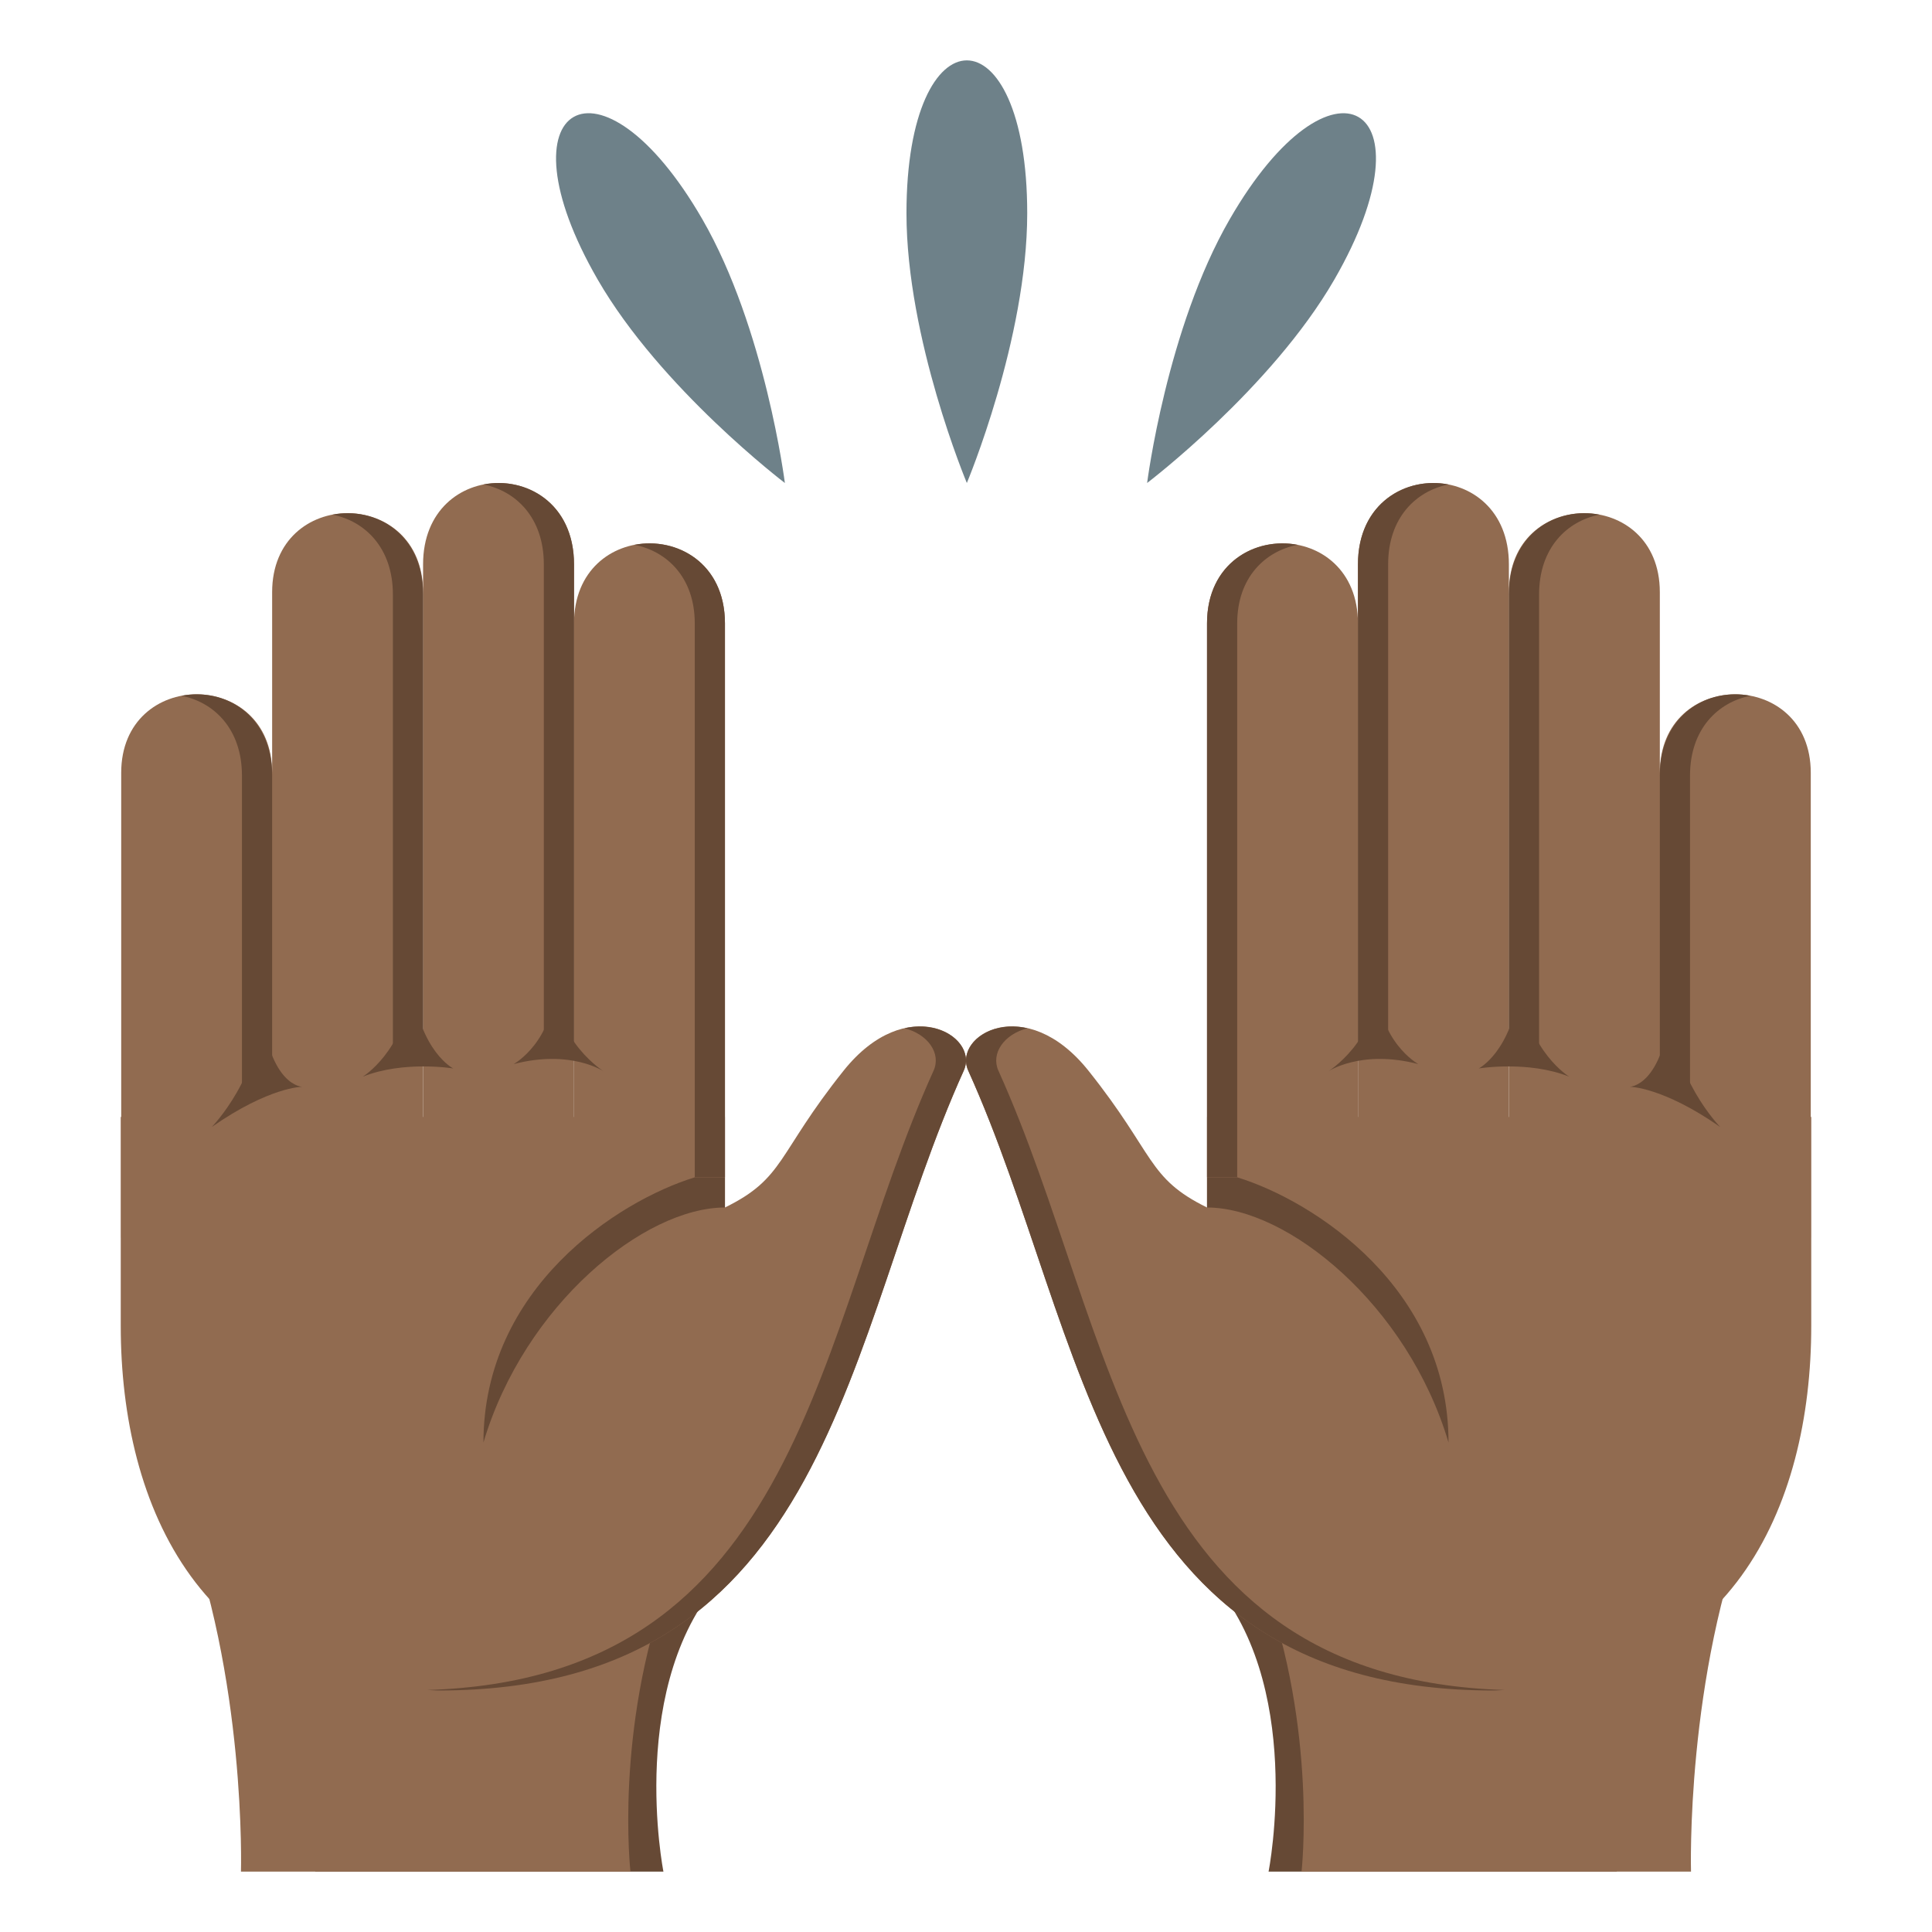 <svg xmlns="http://www.w3.org/2000/svg" width="64" height="64"><path fill="#6E8189" d="M30.028 7.064c0 4.17 2 8.936 2 8.936s2-4.766 2-8.936c-.001-6.752-4-6.752-4 0zM19.8 9.262C21.885 12.873 26 16 26 16s-.65-5.127-2.734-8.738c-3.378-5.848-6.842-3.848-3.466 2zm20.936-1.999C38.65 10.872 38 16 38 16s4.115-3.126 6.201-6.737c3.375-5.848-.09-7.849-3.465-2z"/><path fill="#664935" d="M21.977 62H10.442V49L24 52.195C20.725 55.698 21.977 62 21.977 62z"/><path fill="#916B50" d="M20.885 62H7.982S8.169 55.538 6 50.029l16.143 2.389C20.353 57.357 20.885 62 20.885 62z"/><path fill="#916B50" d="M27.944 35.469c-2.22 2.782-1.938 3.553-3.929 4.531v-3H4v6.925C4 49.913 6.672 56 14.524 56c13.09 0 13.42-11.732 17.401-20.531.533-1.178-1.897-2.613-3.981 0z"/><path fill="#664935" d="M29.964 34.063c.771.194 1.222.83.961 1.406-3.915 8.652-4.309 20.133-16.767 20.514.126.002.24.017.367.017 13.089 0 13.419-11.732 17.4-20.531.361-.796-.634-1.705-1.961-1.406z"/><path fill="#916B50" d="M19.015 20.653V39h5V20.653c0-3.537-5-3.537-5 0z"/><path fill="#664935" d="M21.015 18.048c1.063.205 2 1.071 2 2.602v18.348h1V20.649c0-2.005-1.607-2.871-3-2.601z"/><path fill="#916B50" d="M14.015 18.696V40h5V18.696c0-3.594-5-3.594-5 0z"/><path fill="#664935" d="M16.015 16.049c1.063.209 2 1.089 2 2.645V35h1V18.693c0-2.039-1.607-2.919-3-2.644z"/><path fill="#916B50" d="M9.015 19.616V39h5V19.616c0-3.488-5-3.488-5 0zm-5 5.984V41h5V25.6c0-3.466-5-3.466-5 0z"/><path fill="#664935" d="M24.015 39h-1c-2.55.785-7 3.667-7 8.784 1.362-4.574 5.334-7.784 8-7.784v-1zm-13-21.951c1.063.209 2 1.089 2 2.645V35h1V19.693c0-2.039-1.607-2.919-3-2.644zm-5 6c1.063.209 2 1.089 2 2.645V36h1V25.693c0-2.039-1.607-2.919-3-2.644z"/><path fill="#664935" d="M10.015 36s-1.091 0-3 1.333c0 0 1.636-1.667 1.636-3.999C8.924 36 10.015 36 10.015 36zm5-.606s-1.637-.271-3 .273c0 0 1.363-.818 1.637-3 .272 2.182 1.363 2.727 1.363 2.727zm5 .106s-1.091-.75-3-.25c0 0 1.363-.75 1.363-2.75 0 2 1.637 3 1.637 3zM42.023 62h11.535V49L40 52.195C43.275 55.698 42.023 62 42.023 62z"/><path fill="#916B50" d="M43.115 62h12.902s-.186-6.462 1.982-11.971l-16.143 2.389C43.646 57.357 43.115 62 43.115 62z"/><path fill="#916B50" d="M36.057 35.469c2.219 2.782 1.938 3.553 3.928 4.531v-3H60v6.925C60 49.913 57.328 56 49.477 56c-13.09 0-13.42-11.732-17.402-20.531-.533-1.178 1.898-2.613 3.982 0z"/><path fill="#664935" d="M34.035 34.063c-.77.194-1.22.83-.961 1.406 3.916 8.652 4.309 20.133 16.768 20.514-.125.002-.24.017-.367.017-13.088 0-13.418-11.732-17.4-20.531-.36-.796.634-1.705 1.96-1.406z"/><path fill="#916B50" d="M44.984 20.653V39h-5V20.653c0-3.537 5-3.537 5 0z"/><path fill="#664935" d="M42.984 18.048c-1.063.205-2 1.071-2 2.602v18.348h-1V20.649c0-2.005 1.608-2.871 3-2.601z"/><path fill="#916B50" d="M49.984 18.696V40h-5V18.696c0-3.594 5-3.594 5 0z"/><path fill="#664935" d="M47.984 16.049c-1.063.209-2 1.089-2 2.645V35h-1V18.693c0-2.039 1.608-2.919 3-2.644z"/><path fill="#916B50" d="M54.984 19.616V39h-5V19.616c0-3.488 5-3.488 5 0zm5 5.984V41h-5V25.6c0-3.466 5-3.466 5 0z"/><path fill="#664935" d="M39.984 39h1c2.551.785 7 3.667 7 8.784-1.361-4.574-5.334-7.784-8-7.784v-1zm13-21.951c-1.063.209-2 1.089-2 2.645V35h-1V19.693c0-2.039 1.608-2.919 3-2.644zm5 6c-1.063.209-2 1.089-2 2.645V36h-1V25.693c0-2.039 1.608-2.919 3-2.644z"/><path fill="#664935" d="M53.984 36s1.092 0 3 1.333c0 0-1.635-1.667-1.635-3.999C55.076 36 53.984 36 53.984 36zm-5-.606s1.637-.271 3 .273c0 0-1.363-.818-1.637-3-.271 2.182-1.363 2.727-1.363 2.727zm-5 .106s1.092-.75 3-.25c0 0-1.363-.75-1.363-2.75 0 2-1.637 3-1.637 3z"/></svg>